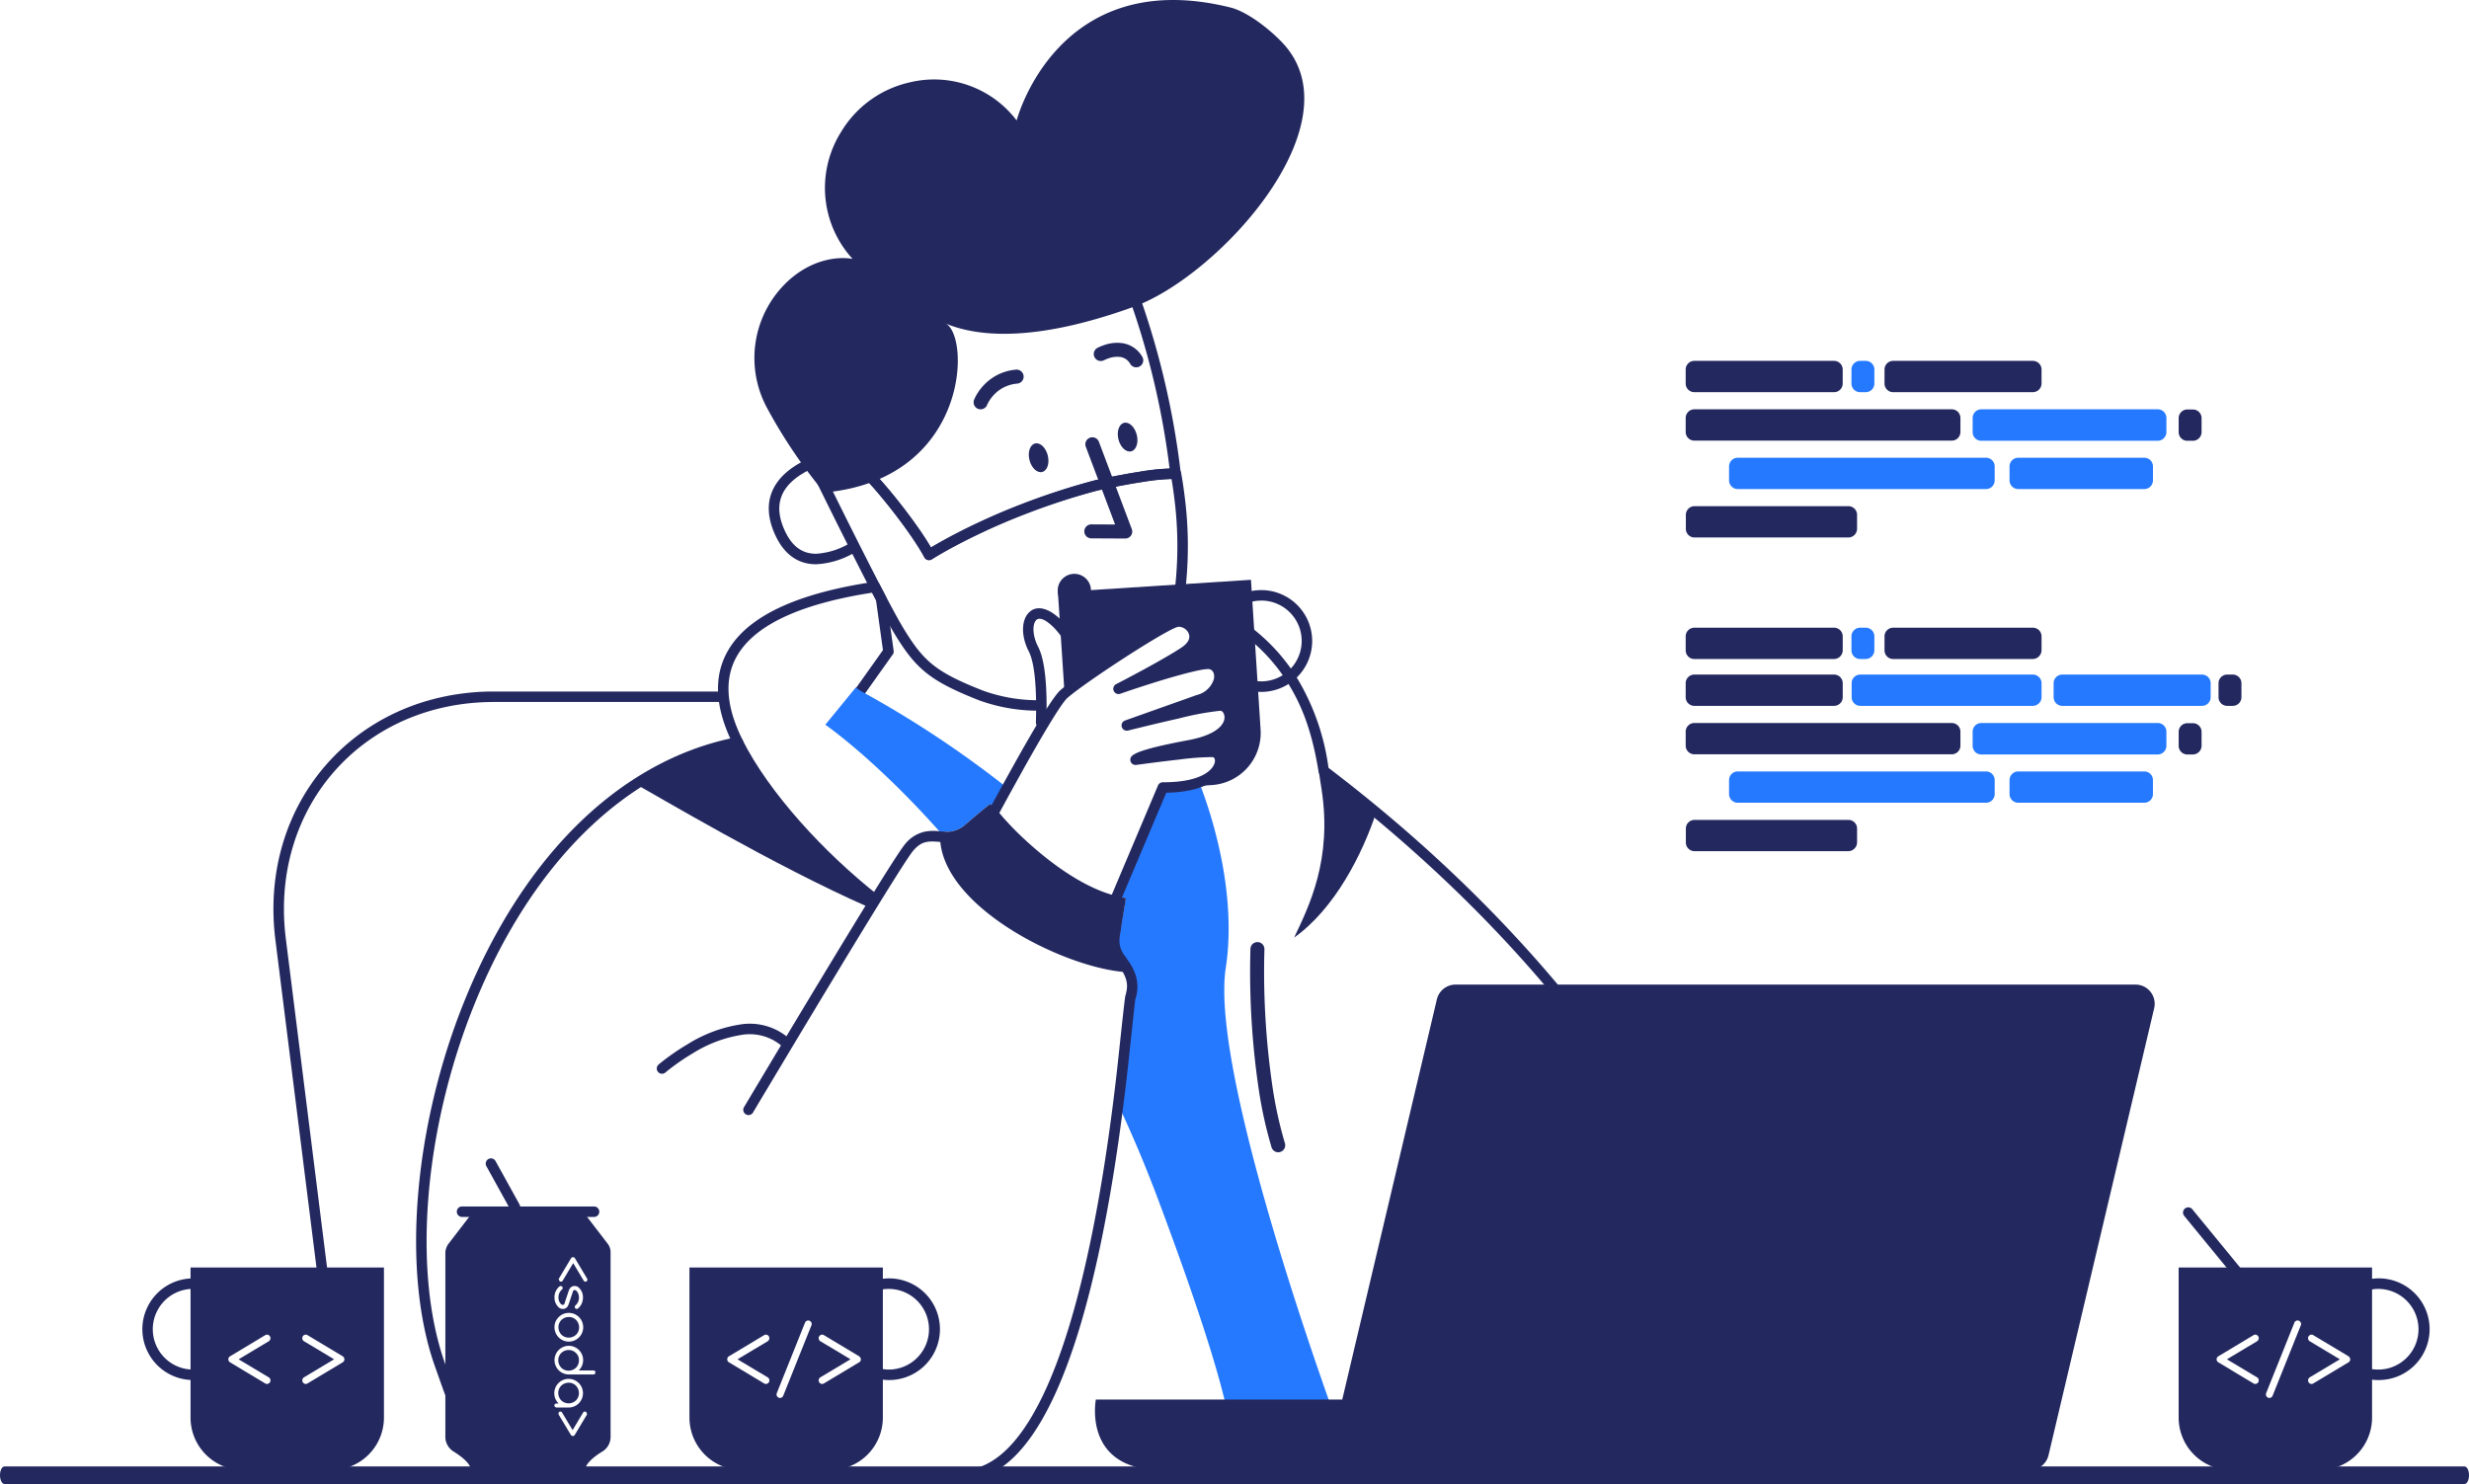 <svg xmlns="http://www.w3.org/2000/svg" width="354.069" height="212.867" viewBox="0 0 354.069 212.867">
  <g id="Group_2990" data-name="Group 2990" transform="translate(-237 -6752.346)">
    <g id="outline" transform="translate(237 6752.346)">
      <path id="Path_5761" data-name="Path 5761" d="M92.1,70.8a.752.752,0,0,1,.044,1.5H59.774c-18.687,0-31.957,14.87-29.939,33.38l.066.562,6.119,48.808a.752.752,0,0,1-1.486.231l-.007-.045-6.119-48.807c-2.44-19.47,11.3-35.314,30.774-35.629l.592,0Z" transform="translate(11.086 28.392)" fill="#23285f" fill-rule="evenodd"/>
      <path id="Path_5762" data-name="Path 5762" d="M108.426,59.567a.753.753,0,0,1,.778.4l.877,1.679a.752.752,0,0,1,.07.194l.009.051,1.053,7.575a.753.753,0,0,1-.1.5L111.08,70l-4.012,5.643a.752.752,0,0,1-1.253-.832l.026-.04,3.839-5.4-.994-7.149-.569-1.089-.08.012c-9.775,1.529-15.892,4.319-18.695,8.151l-.086.119c-2.437,3.434-2.25,7.745.291,12.828a.752.752,0,0,1-.529,1.075C72.505,86.548,59.066,100.4,51.048,120.286,43.824,138.2,42.2,158.6,46.877,171.694l.76,2.148c1.608,4.521,2.583,6.716,4.035,8.668a8.691,8.691,0,0,0,7.369,3.809.752.752,0,0,1-.014,1.5,10.184,10.184,0,0,1-8.562-4.416l-.121-.165c-1.462-2.01-2.453-4.23-3.993-8.531l-.858-2.422-.032-.088c-4.814-13.474-3.16-34.244,4.192-52.478C57.68,99.813,71.095,85.754,87.71,82.059l.073-.016-.051-.111c-2.286-5.073-2.339-9.57.214-13.264l.083-.119C91.135,64.172,97.827,61.144,108.426,59.567Z" transform="translate(16.942 23.884)" fill="#23285f" fill-rule="evenodd"/>
      <path id="Path_5763" data-name="Path 5763" d="M101.094,91.157v-.15a4.172,4.172,0,0,0,3.461-.828c2.759-2.383,3.737-3.11,3.737-3.11s.251.3.7.8c.552-1,1.1-2.057,1.68-3.11A150.154,150.154,0,0,0,89.658,70.866l-.677-.477-4.363,5.342S91.74,80.623,101.094,91.157Z" transform="translate(33.739 28.227)" fill="#2579ff" fill-rule="evenodd"/>
      <path id="Path_5764" data-name="Path 5764" d="M146.706,173.7s-19.059-51.266-16.627-67.142c1.33-8.678-.752-18.485-3.61-26.084L121,80.82l-6.546,15.45a11.548,11.548,0,0,0,1.279.251s-.251,1.63-.878,5.342c-.426,2.483.3,2.759.853,4.49a4.972,4.972,0,0,1,.677,4.489c-.2.653-.677,6.873-1.755,15.3q3.009,6.357,5.718,13.569c11.561,30.825,10.358,34.185,10.358,34.185Z" transform="translate(45.704 32.269)" fill="#2579ff" fill-rule="evenodd"/>
      <path id="Path_5765" data-name="Path 5765" d="M120.333,60.945a.752.752,0,0,1,.955-.468c7.62,2.611,12.938,6.734,16.41,12.117a33.5,33.5,0,0,1,4.741,13.1l.036.213.507.387c24.279,18.6,41.628,39.565,53.156,61.566l.352.674a144.877,144.877,0,0,1,9.944,24.114A97.481,97.481,0,0,1,209.66,186.2a.753.753,0,0,1-1.488.227l-.059-.375A97.1,97.1,0,0,0,205,173.083a143.314,143.314,0,0,0-9.842-23.861c-11.542-22.277-29.088-43.514-53.825-62.3a.746.746,0,0,1-.287-.477c-.856-5.189-2.141-9.207-4.608-13.033-3.287-5.1-8.33-9.007-15.632-11.509A.752.752,0,0,1,120.333,60.945Z" transform="translate(48.045 24.235)" fill="#23285f" fill-rule="evenodd"/>
      <path id="Path_5766" data-name="Path 5766" d="M129.184,96.456a1,1,0,0,1,.965.989v.065l-.006.166c0,.152-.008.332-.013.537a113.567,113.567,0,0,0,1.182,19.03,58.611,58.611,0,0,0,1.777,8.064,1,1,0,1,1-1.918.584,60.45,60.45,0,0,1-1.841-8.343A115.246,115.246,0,0,1,128.119,98.5l.014-.714.011-.364a1,1,0,0,1,.989-.966Z" transform="translate(51.176 38.68)" fill="#23285f" fill-rule="evenodd"/>
      <path id="Path_5767" data-name="Path 5767" d="M136.093,78.768c.175,1.078.325,2.057.451,2.909,1.53,9.982-1.755,16.629-3.938,21.219,5.844-4.138,9.806-12.014,11.787-18.008C142.011,82.982,138.726,80.724,136.093,78.768Z" transform="translate(52.983 31.587)" fill="#23285f" fill-rule="evenodd"/>
      <path id="Path_5768" data-name="Path 5768" d="M80.584,75.671c-4.088.828-10.808,2.884-15.673,6.22C68.3,83.747,85.072,93.78,98.765,99.8c.1-.05.853-1.3,1.229-1.806C92.42,92,84.445,83.421,80.584,75.671Z" transform="translate(25.836 30.345)" fill="#23285f" fill-rule="evenodd"/>
      <path id="Path_5769" data-name="Path 5769" d="M85.838,46.642a.752.752,0,0,1,.438,1.439l-.131.039-.15.048c-.2.067-.434.151-.682.252a11.423,11.423,0,0,0-2.076,1.095c-2.769,1.865-3.765,4.42-2.063,8.016,1.068,2.259,2.56,3.218,4.463,3.209a10.705,10.705,0,0,0,5.043-1.661.752.752,0,1,1,.743,1.309,12.04,12.04,0,0,1-5.778,1.857c-2.494.012-4.516-1.288-5.831-4.07-2.051-4.335-.756-7.659,2.583-9.908a12.908,12.908,0,0,1,2.35-1.241A10.3,10.3,0,0,1,85.838,46.642Z" transform="translate(31.418 18.693)" fill="#23285f" fill-rule="evenodd"/>
      <path id="Path_5770" data-name="Path 5770" d="M107.838,22.43a32.706,32.706,0,0,0-4.017,1.063l-.151.051c-9.474,3.226-15.2,8.879-17.8,16.249a31.534,31.534,0,0,0-.92,16.482c.13.672.27,1.284.41,1.826l.062.235.042.155q.041.147.074.26l.041.137a.752.752,0,0,0,.989.669l2.577-.859.035.027C91.33,60.4,97.1,67.671,98.958,71.208a.752.752,0,0,0,1.075.281l.221-.14.228-.14.258-.156.189-.112c.749-.443,1.63-.938,2.637-1.471a92.649,92.649,0,0,1,9.875-4.479l.472-.182c3-1.143,6.117-2.167,9.342-3.045l.507-.136.53-.117.38-.081.272-.058c.934-.2,1.926-.393,2.93-.576.8-.146,1.572-.277,2.307-.39l.5-.076a26.079,26.079,0,0,1,4.27-.359.753.753,0,0,0,.775-.845A116.908,116.908,0,0,0,129.013,31.5c-2.491-6.32-7.459-9.3-13.968-9.655A28.777,28.777,0,0,0,107.838,22.43Zm7.123.922c5.965.328,10.4,2.984,12.653,8.7l.146.375A114.871,114.871,0,0,1,134.066,58l.062.468h-.02a37.111,37.111,0,0,0-4.155.449c-.751.115-1.538.249-2.349.4-.891.163-1.771.335-2.61.509l-.635.133-.506.109-.447.1-.027.007A101.319,101.319,0,0,0,112.9,63.588a94.138,94.138,0,0,0-10.035,4.552l-.4.216c-.862.463-1.628.9-2.294,1.29L99.9,69.8l-.027-.048c-2.411-4.132-8.228-11.321-10.213-12.533l-.044-.025a.753.753,0,0,0-.585-.047l-2.17.723c-.146-.548-.292-1.181-.429-1.886a30.084,30.084,0,0,1,.862-15.7c2.416-6.865,7.716-12.14,16.594-15.232l.27-.093a31.011,31.011,0,0,1,3.977-1.063A27.313,27.313,0,0,1,114.96,23.353Z" transform="translate(33.604 8.748)" fill="#23285f" fill-rule="evenodd"/>
      <path id="Path_5771" data-name="Path 5771" d="M89.338,47.031a.752.752,0,0,1,.631.071c1.965,1.2,7.686,8.258,10.139,12.408l.1.172.265-.158.315-.185c.7-.406,1.493-.849,2.384-1.321a94.133,94.133,0,0,1,10.035-4.552,101.242,101.242,0,0,1,9.964-3.275l.517-.139.357-.08.619-.134.276-.059c.944-.2,1.946-.4,2.962-.584.7-.128,1.38-.245,2.036-.349l.325-.051a28.648,28.648,0,0,1,5.112-.447.752.752,0,0,1,.7.6l.035.184.07.389q.023.14.05.3l.057.352c.1.6.189,1.262.279,1.978a55.548,55.548,0,0,1,.221,12.748c-.017.149-.034.3-.052.444a.752.752,0,1,1-1.493-.183c.017-.141.034-.284.049-.427a54.027,54.027,0,0,0-.219-12.4l-.053-.413c-.08-.609-.163-1.173-.247-1.687l-.066-.393-.076,0a33.194,33.194,0,0,0-3.977.41l-.167.026c-.74.114-1.517.246-2.32.393-.876.161-1.743.331-2.569.5l-.755.159-.607.133-.182.041-.495.133c-3.225.878-6.344,1.9-9.342,3.045l-.472.181a92.692,92.692,0,0,0-9.875,4.479l-.4.211c-.779.418-1.476.81-2.089,1.17l-.341.2-.258.156-.393.244-.056.036a.752.752,0,0,1-1.075-.281c-1.84-3.5-7.513-10.658-9.71-12.43l-.1-.079-4.143,1.388,1.393,2.819,1.069,2.151c.8,1.608,1.6,3.2,2.373,4.734l1.073,2.118c2.265,4.454,3.979,7.7,4.917,9.273,3,5,4.763,6.5,11.538,9.166a23.261,23.261,0,0,0,8.155,1.379.752.752,0,0,1,0,1.5,24.758,24.758,0,0,1-8.7-1.482l-.624-.249c-6.45-2.6-8.5-4.341-11.469-9.233l-.189-.313c-.949-1.59-2.638-4.787-4.872-9.177l-.656-1.292c-1.02-2.014-2.087-4.142-3.158-6.294l-.919-1.851-1.659-3.361a.753.753,0,0,1,.394-1.029l.042-.016Z" transform="translate(33.294 18.844)" fill="#23285f" fill-rule="evenodd"/>
      <path id="Path_5772" data-name="Path 5772" d="M87.374,70.651a72.976,72.976,0,0,1-8.251-12.215,15.058,15.058,0,0,1,3.486-18.51c4.514-3.787,8.827-2.784,8.827-2.784a15.078,15.078,0,0,1-1.655-18.209,15.366,15.366,0,0,1,9.88-7.123,14.847,14.847,0,0,1,15.3,5.468s5.793-22.372,30.67-16.2c2.508.627,5.818,3.286,7.574,5.192,10.607,11.562-9.355,33.383-21.491,37.747-13.317,4.816-21.892,4.565-27.134,2.307C108.364,47.476,108.489,68.72,87.374,70.651Z" transform="translate(30.832 0)" fill="#23285f" fill-rule="evenodd"/>
      <path id="Path_5773" data-name="Path 5773" d="M111.92,44.836a1,1,0,0,1,1.274.537l.018.048,4.716,12.516a1,1,0,0,1-.9,1.356h-.046l-4.84-.025a1,1,0,0,1-.039-2.005h.05l3.381.018-4.2-11.151a1,1,0,0,1,.538-1.273Z" transform="translate(44.377 17.954)" fill="#23285f" fill-rule="evenodd"/>
      <path id="Path_5774" data-name="Path 5774" d="M110.789,63.519a2.383,2.383,0,1,0-2.383-2.383A2.382,2.382,0,0,0,110.789,63.519Z" transform="translate(43.278 23.561)" fill="#23285f" fill-rule="evenodd"/>
      <path id="Path_5775" data-name="Path 5775" d="M116.475,47.387c.726-.182,1.086-1.244.8-2.373s-1.1-1.9-1.826-1.715-1.084,1.244-.8,2.373S115.749,47.569,116.475,47.387Z" transform="translate(45.744 17.353)" fill="#23285f" fill-rule="evenodd"/>
      <path id="Path_5776" data-name="Path 5776" d="M107.366,49.5c.726-.181,1.084-1.244.8-2.372s-1.1-1.9-1.826-1.715-1.084,1.244-.8,2.373S106.64,49.683,107.366,49.5Z" transform="translate(42.091 18.201)" fill="#23285f" fill-rule="evenodd"/>
      <path id="Path_5777" data-name="Path 5777" d="M105.869,37.848a1,1,0,1,1,.192,2,5.134,5.134,0,0,0-3.28,1.531,5.443,5.443,0,0,0-.824,1.079l-.057.1c-.078.144-.13.253-.156.314l-.007.019a1,1,0,1,1-1.876-.711,5.183,5.183,0,0,1,.361-.729,7.413,7.413,0,0,1,1.128-1.479A7.131,7.131,0,0,1,105.869,37.848Z" transform="translate(39.826 15.176)" fill="#23285f" fill-rule="evenodd"/>
      <path id="Path_5778" data-name="Path 5778" d="M113.488,35.46a5.6,5.6,0,0,1,2.78-.3,3.951,3.951,0,0,1,2.777,1.931,1,1,0,1,1-1.713,1.044,1.952,1.952,0,0,0-1.4-1,3.687,3.687,0,0,0-1.783.215c-.161.056-.308.116-.437.174l-.112.054-.021.011a1,1,0,1,1-.958-1.762l.085-.045A6.486,6.486,0,0,1,113.488,35.46Z" transform="translate(44.757 14.074)" fill="#23285f" fill-rule="evenodd"/>
      <path id="Path_5779" data-name="Path 5779" d="M261.43,100.806h-97.5a2.761,2.761,0,0,0-2.684,2.131l-13.566,57.387H112.344s-1.956,10.107,9.454,10.107H246.284a2.759,2.759,0,0,0,2.683-2.132l15.148-64.107A2.756,2.756,0,0,0,261.43,100.806Z" transform="translate(44.807 40.424)" fill="#23285f" fill-rule="evenodd"/>
      <path id="Path_5780" data-name="Path 5780" d="M191.683,41.438h-.778a1.242,1.242,0,0,1-1.254-1.254V38.2a1.242,1.242,0,0,1,1.254-1.254h.778a1.242,1.242,0,0,1,1.254,1.254v1.981A1.242,1.242,0,0,1,191.683,41.438Z" transform="translate(75.859 14.817)" fill="#2579ff" fill-rule="evenodd"/>
      <path id="Path_5781" data-name="Path 5781" d="M193.949,41.438H173.938a1.241,1.241,0,0,1-1.254-1.254V38.2a1.241,1.241,0,0,1,1.254-1.254h20.011A1.241,1.241,0,0,1,195.2,38.2v1.981A1.241,1.241,0,0,1,193.949,41.438Z" transform="translate(69.054 14.817)" fill="#23285f" fill-rule="evenodd"/>
      <path id="Path_5782" data-name="Path 5782" d="M196,56.315H173.955a1.242,1.242,0,0,1-1.254-1.254V53.079a1.242,1.242,0,0,1,1.254-1.254H196a1.242,1.242,0,0,1,1.254,1.254v1.981A1.258,1.258,0,0,1,196,56.315Z" transform="translate(69.061 20.782)" fill="#23285f" fill-rule="evenodd"/>
      <path id="Path_5783" data-name="Path 5783" d="M213.961,51.356H178.377a1.241,1.241,0,0,1-1.254-1.254V48.12a1.241,1.241,0,0,1,1.254-1.254h35.584a1.242,1.242,0,0,1,1.254,1.254V50.1A1.242,1.242,0,0,1,213.961,51.356Z" transform="translate(70.835 18.794)" fill="#2579ff" fill-rule="evenodd"/>
      <path id="Path_5784" data-name="Path 5784" d="M225.143,51.356H207.087a1.242,1.242,0,0,1-1.254-1.254V48.12a1.242,1.242,0,0,1,1.254-1.254h18.056A1.242,1.242,0,0,1,226.4,48.12V50.1A1.242,1.242,0,0,1,225.143,51.356Z" transform="translate(82.348 18.794)" fill="#2579ff" fill-rule="evenodd"/>
      <path id="Path_5785" data-name="Path 5785" d="M225.173,46.415H224.4a1.241,1.241,0,0,1-1.254-1.254V43.179a1.241,1.241,0,0,1,1.254-1.254h.776a1.241,1.241,0,0,1,1.254,1.254V45.16A1.257,1.257,0,0,1,225.173,46.415Z" transform="translate(89.289 16.812)" fill="#23285f" fill-rule="evenodd"/>
      <path id="Path_5786" data-name="Path 5786" d="M210.826,46.4H173.938a1.241,1.241,0,0,1-1.254-1.254V43.161a1.241,1.241,0,0,1,1.254-1.254h36.889a1.242,1.242,0,0,1,1.254,1.254v1.981A1.242,1.242,0,0,1,210.826,46.4Z" transform="translate(69.054 16.805)" fill="#23285f" fill-rule="evenodd"/>
      <path id="Path_5787" data-name="Path 5787" d="M214.3,41.438H194.289a1.242,1.242,0,0,1-1.254-1.254V38.2a1.242,1.242,0,0,1,1.254-1.254H214.3a1.242,1.242,0,0,1,1.254,1.254v1.981A1.258,1.258,0,0,1,214.3,41.438Z" transform="translate(77.215 14.817)" fill="#23285f" fill-rule="evenodd"/>
      <path id="Path_5788" data-name="Path 5788" d="M228.588,46.422H203.311a1.241,1.241,0,0,1-1.254-1.254V43.161a1.241,1.241,0,0,1,1.254-1.254h25.277a1.241,1.241,0,0,1,1.254,1.254v2.007A1.257,1.257,0,0,1,228.588,46.422Z" transform="translate(80.833 16.805)" fill="#2579ff" fill-rule="evenodd"/>
      <path id="Path_5789" data-name="Path 5789" d="M193.949,73.554H173.938a1.241,1.241,0,0,1-1.254-1.254V70.319a1.241,1.241,0,0,1,1.254-1.254h20.011a1.241,1.241,0,0,1,1.254,1.254V72.3A1.241,1.241,0,0,1,193.949,73.554Z" transform="translate(69.054 27.696)" fill="#23285f" fill-rule="evenodd"/>
      <path id="Path_5790" data-name="Path 5790" d="M196,88.431H173.955a1.242,1.242,0,0,1-1.254-1.254V85.2a1.242,1.242,0,0,1,1.254-1.254H196a1.242,1.242,0,0,1,1.254,1.254v1.981A1.274,1.274,0,0,1,196,88.431Z" transform="translate(69.061 33.661)" fill="#23285f" fill-rule="evenodd"/>
      <path id="Path_5791" data-name="Path 5791" d="M213.961,83.472H178.377a1.241,1.241,0,0,1-1.254-1.254V80.237a1.241,1.241,0,0,1,1.254-1.254h35.584a1.242,1.242,0,0,1,1.254,1.254v1.981A1.242,1.242,0,0,1,213.961,83.472Z" transform="translate(70.835 31.673)" fill="#2579ff" fill-rule="evenodd"/>
      <path id="Path_5792" data-name="Path 5792" d="M225.143,83.472H207.087a1.242,1.242,0,0,1-1.254-1.254V80.237a1.242,1.242,0,0,1,1.254-1.254h18.056a1.242,1.242,0,0,1,1.254,1.254v1.981A1.242,1.242,0,0,1,225.143,83.472Z" transform="translate(82.348 31.673)" fill="#2579ff" fill-rule="evenodd"/>
      <path id="Path_5793" data-name="Path 5793" d="M225.173,78.531H224.4a1.241,1.241,0,0,1-1.254-1.254V75.3a1.241,1.241,0,0,1,1.254-1.254h.776a1.241,1.241,0,0,1,1.254,1.254v1.981A1.257,1.257,0,0,1,225.173,78.531Z" transform="translate(89.289 29.691)" fill="#23285f" fill-rule="evenodd"/>
      <path id="Path_5794" data-name="Path 5794" d="M229.255,73.554h-.778a1.241,1.241,0,0,1-1.254-1.254V70.319a1.241,1.241,0,0,1,1.254-1.254h.778a1.242,1.242,0,0,1,1.254,1.254V72.3A1.242,1.242,0,0,1,229.255,73.554Z" transform="translate(90.926 27.696)" fill="#23285f" fill-rule="evenodd"/>
      <path id="Path_5795" data-name="Path 5795" d="M210.826,78.513H173.938a1.241,1.241,0,0,1-1.254-1.254V75.278a1.241,1.241,0,0,1,1.254-1.254h36.889a1.242,1.242,0,0,1,1.254,1.254v1.981A1.242,1.242,0,0,1,210.826,78.513Z" transform="translate(69.054 29.684)" fill="#23285f" fill-rule="evenodd"/>
      <path id="Path_5796" data-name="Path 5796" d="M215.65,73.554H190.924A1.242,1.242,0,0,1,189.67,72.3V70.319a1.242,1.242,0,0,1,1.254-1.254H215.65a1.241,1.241,0,0,1,1.254,1.254V72.3A1.257,1.257,0,0,1,215.65,73.554Z" transform="translate(75.866 27.696)" fill="#2579ff" fill-rule="evenodd"/>
      <path id="Path_5797" data-name="Path 5797" d="M231.61,73.554H211.6a1.242,1.242,0,0,1-1.254-1.254V70.319a1.242,1.242,0,0,1,1.254-1.254H231.61a1.242,1.242,0,0,1,1.254,1.254V72.3A1.242,1.242,0,0,1,231.61,73.554Z" transform="translate(84.156 27.696)" fill="#2579ff" fill-rule="evenodd"/>
      <path id="Path_5798" data-name="Path 5798" d="M191.683,68.757h-.778a1.242,1.242,0,0,1-1.254-1.254V65.521a1.242,1.242,0,0,1,1.254-1.254h.778a1.242,1.242,0,0,1,1.254,1.254V67.5A1.258,1.258,0,0,1,191.683,68.757Z" transform="translate(75.859 25.772)" fill="#2579ff" fill-rule="evenodd"/>
      <path id="Path_5799" data-name="Path 5799" d="M193.949,68.757H173.938a1.241,1.241,0,0,1-1.254-1.254V65.521a1.241,1.241,0,0,1,1.254-1.254h20.011a1.241,1.241,0,0,1,1.254,1.254V67.5A1.257,1.257,0,0,1,193.949,68.757Z" transform="translate(69.054 25.772)" fill="#23285f" fill-rule="evenodd"/>
      <path id="Path_5800" data-name="Path 5800" d="M214.3,68.757H194.289a1.242,1.242,0,0,1-1.254-1.254V65.521a1.242,1.242,0,0,1,1.254-1.254H214.3a1.242,1.242,0,0,1,1.254,1.254V67.5A1.275,1.275,0,0,1,214.3,68.757Z" transform="translate(77.215 25.772)" fill="#23285f" fill-rule="evenodd"/>
      <path id="Path_5801" data-name="Path 5801" d="M228.588,78.539H203.311a1.241,1.241,0,0,1-1.254-1.254V75.278a1.241,1.241,0,0,1,1.254-1.254h25.277a1.241,1.241,0,0,1,1.254,1.254v2.007A1.257,1.257,0,0,1,228.588,78.539Z" transform="translate(80.833 29.684)" fill="#2579ff" fill-rule="evenodd"/>
      <path id="Path_5802" data-name="Path 5802" d="M243.907,130.907a7.291,7.291,0,1,1,1.048,14.544,8.237,8.237,0,0,1-1.653-.057.753.753,0,0,1,.223-1.489,6.667,6.667,0,0,0,1.341.045,5.787,5.787,0,0,0-.838-11.543,6.629,6.629,0,0,0-1.53.315.753.753,0,0,1-.476-1.428A8.1,8.1,0,0,1,243.907,130.907Z" transform="translate(96.653 52.486)" fill="#23285f" fill-rule="evenodd"/>
      <path id="Path_5803" data-name="Path 5803" d="M223.865,123.784a.753.753,0,0,1,1.028.069l.031.035,9.355,11.413a.753.753,0,0,1-1.133.989l-.031-.035-9.353-11.413A.751.751,0,0,1,223.865,123.784Z" transform="translate(89.468 49.57)" fill="#23285f" fill-rule="evenodd"/>
      <path id="Path_5804" data-name="Path 5804" d="M223.142,129.771v21.521a7.514,7.514,0,0,0,7.523,7.523h12.689a7.514,7.514,0,0,0,7.523-7.523V129.771Zm11.235,15.752a.5.5,0,0,1,.251.451.459.459,0,0,1-.15.352.493.493,0,0,1-.352.15.424.424,0,0,1-.251-.074l-5.016-3.011a.507.507,0,0,1,0-.9l5.016-3.009a.425.425,0,0,1,.251-.076.459.459,0,0,1,.352.15.5.5,0,0,1,.15.352.532.532,0,0,1-.251.451l-4.314,2.583Zm6.27-7.424-4.038,10.083a.535.535,0,0,1-.1.15.493.493,0,0,1-.352.15.451.451,0,0,1-.35-.15.5.5,0,0,1-.151-.352.736.736,0,0,1,.05-.226l4.038-10.082a.551.551,0,0,1,.1-.151.5.5,0,0,1,.352-.15.461.461,0,0,1,.352.15.5.5,0,0,1,.1.577Zm6.822,5.292-5.016,3.011a.424.424,0,0,1-.251.074.454.454,0,0,1-.352-.15.493.493,0,0,1-.15-.352.53.53,0,0,1,.251-.451l4.312-2.583-4.312-2.583a.5.5,0,0,1-.251-.451.456.456,0,0,1,.15-.352.5.5,0,0,1,.352-.15.425.425,0,0,1,.251.076l5.016,3.009a.561.561,0,0,1,.276.451A.48.48,0,0,1,247.468,143.39Z" transform="translate(89.289 52.039)" fill="#23285f" fill-rule="evenodd"/>
      <path id="Path_5805" data-name="Path 5805" d="M21.473,130.906a6.817,6.817,0,0,1,1.325.029.753.753,0,0,1-.2,1.492,5.4,5.4,0,0,0-1.027-.021,5.786,5.786,0,0,0,.844,11.542.752.752,0,0,1,.115,1.5,7.29,7.29,0,1,1-1.057-14.542Z" transform="translate(5.704 52.487)" fill="#23285f" fill-rule="evenodd"/>
      <path id="Path_5806" data-name="Path 5806" d="M19.642,129.771v21.521a7.514,7.514,0,0,0,7.523,7.523H39.854a7.514,7.514,0,0,0,7.523-7.523V129.771Zm11.209,15.752a.5.5,0,0,1,.251.451.456.456,0,0,1-.15.352.492.492,0,0,1-.351.15.421.421,0,0,1-.251-.074l-5.015-3.011a.507.507,0,0,1,0-.9l5.015-3.009a.422.422,0,0,1,.251-.076.458.458,0,0,1,.351.15.5.5,0,0,1,.15.352.531.531,0,0,1-.251.451l-4.313,2.583Zm10.583-2.132L36.419,146.4a.421.421,0,0,1-.251.074.453.453,0,0,1-.351-.15.5.5,0,0,1-.15-.352.533.533,0,0,1,.251-.451l4.313-2.583-4.313-2.583a.5.5,0,0,1-.251-.451.458.458,0,0,1,.15-.352.5.5,0,0,1,.351-.15.422.422,0,0,1,.251.076l5.015,3.009a.56.56,0,0,1,.276.451A.526.526,0,0,1,41.435,143.39Z" transform="translate(7.683 52.039)" fill="#23285f" fill-rule="evenodd"/>
      <path id="Path_5807" data-name="Path 5807" d="M50.245,118.694a.752.752,0,0,1,1,.255l.023.041,3.436,6.219a.753.753,0,0,1-1.294.768l-.023-.039-3.436-6.22A.753.753,0,0,1,50.245,118.694Z" transform="translate(19.799 47.56)" fill="#23285f" fill-rule="evenodd"/>
      <path id="Path_5808" data-name="Path 5808" d="M66.628,123.523a.753.753,0,0,1,.044,1.5H47.62a.753.753,0,0,1-.044-1.5H66.628Z" transform="translate(18.601 49.534)" fill="#23285f" fill-rule="evenodd"/>
      <path id="Path_5809" data-name="Path 5809" d="M59.818,138.647a1.436,1.436,0,0,0-1.053-.426,1.521,1.521,0,0,0-1.053.426,1.438,1.438,0,0,0-.426,1.054,1.524,1.524,0,0,0,.426,1.054,1.435,1.435,0,0,0,1.053.426,1.521,1.521,0,0,0,1.053-.426,1.438,1.438,0,0,0,.426-1.054A1.347,1.347,0,0,0,59.818,138.647Z" transform="translate(22.778 55.428)" fill="#23285f" fill-rule="evenodd"/>
      <path id="Path_5810" data-name="Path 5810" d="M58.782,137.8a1.527,1.527,0,0,0,1.053-.426,1.438,1.438,0,0,0,.426-1.054,1.522,1.522,0,0,0-.426-1.054,1.437,1.437,0,0,0-1.053-.427,1.522,1.522,0,0,0-1.053.427,1.436,1.436,0,0,0-.426,1.054,1.524,1.524,0,0,0,.426,1.054A1.483,1.483,0,0,0,58.782,137.8Z" transform="translate(22.785 54.071)" fill="#23285f" fill-rule="evenodd"/>
      <path id="Path_5811" data-name="Path 5811" d="M59.817,144.1a1.438,1.438,0,0,0,.426-1.054,1.524,1.524,0,0,0-.426-1.054,1.436,1.436,0,0,0-1.053-.426,1.521,1.521,0,0,0-1.053.426,1.438,1.438,0,0,0-.426,1.054,1.522,1.522,0,0,0,.426,1.054,1.515,1.515,0,0,0,2.106,0Z" transform="translate(22.778 56.771)" fill="#23285f" fill-rule="evenodd"/>
      <path id="Path_5812" data-name="Path 5812" d="M68.969,128.543,65.633,124.2H49.559l-3.335,4.339a2.29,2.29,0,0,0-.5,1.4v26.41a2.486,2.486,0,0,0,1.229,2.082c1.028.653,2.357,1.631,2.432,2.583H65.759c.1-.953,1.4-1.956,2.433-2.583a2.454,2.454,0,0,0,1.229-2.082v-26.41A2.053,2.053,0,0,0,68.969,128.543ZM62,133.609l1.755-2.935a.316.316,0,0,1,.276-.15.348.348,0,0,1,.276.15l1.755,2.935a.316.316,0,0,1,.025.15.259.259,0,0,1-.276.276.276.276,0,0,1-.251-.15l-1.5-2.508-1.5,2.508a.307.307,0,0,1-.251.15.259.259,0,0,1-.276-.276C61.946,133.685,61.971,133.634,62,133.609Zm.1,1.1a.361.361,0,0,1,.176-.05.284.284,0,0,1,.2.476c-.05.05-.1.076-.1.1a1.436,1.436,0,0,0-.426,1.054,1.324,1.324,0,0,0,.376.978.443.443,0,0,0,.251.1.219.219,0,0,0,.226-.175l.6-1.806a1.635,1.635,0,0,1,.251-.476.833.833,0,0,1,.627-.251.856.856,0,0,1,.627.276,1.871,1.871,0,0,1,.552,1.38,2.047,2.047,0,0,1-.727,1.579.211.211,0,0,1-.175.05.284.284,0,0,1-.2-.476c.05-.05.1-.076.1-.1a1.435,1.435,0,0,0,.426-1.052,1.325,1.325,0,0,0-.376-.979.453.453,0,0,0-.251-.1.219.219,0,0,0-.226.175l-.6,1.806a1.616,1.616,0,0,1-.251.476.833.833,0,0,1-.627.251.851.851,0,0,1-.627-.276,1.868,1.868,0,0,1-.552-1.379A1.969,1.969,0,0,1,62.1,134.713Zm-.125,4.413a2.06,2.06,0,1,1-.6,1.456A1.97,1.97,0,0,1,61.972,139.126Zm-.527,12.867a.276.276,0,0,1,.2-.476h.326a2.046,2.046,0,0,1-.627-1.479,2.057,2.057,0,1,1,2.056,2.057H61.646A.5.5,0,0,1,61.445,151.993Zm4.589,1.1-1.755,2.934a.314.314,0,0,1-.276.151.346.346,0,0,1-.276-.151L61.972,153.1a.321.321,0,0,1-.025-.151.259.259,0,0,1,.276-.276.276.276,0,0,1,.251.151l1.5,2.508,1.5-2.508a.3.3,0,0,1,.251-.151.259.259,0,0,1,.276.276C66.059,153.021,66.059,153.047,66.034,153.1Zm1.129-5.818a.283.283,0,0,1-.2.074H63.427a2.053,2.053,0,1,1,1.455-.6l-.025.025h2.106a.258.258,0,0,1,.276.276A.352.352,0,0,1,67.163,147.279Z" transform="translate(18.141 49.807)" fill="#23285f" fill-rule="evenodd"/>
      <path id="Path_5813" data-name="Path 5813" d="M105.457,63.174c1.093-1.49,3.047-1.094,5.041.966a16.185,16.185,0,0,1,3.878,7.572.752.752,0,1,1-1.464.349,14.735,14.735,0,0,0-3.5-6.874c-1.435-1.484-2.345-1.668-2.746-1.122-.488.665-.423,2.177.3,3.626l.045.089c1.048,2.026,1.341,6.016,1.188,10.953a.753.753,0,0,1-1.5-.047l.015-.526c.105-4.357-.181-7.954-1-9.623l-.032-.066C104.676,66.536,104.57,64.384,105.457,63.174Z" transform="translate(41.854 24.974)" fill="#23285f" fill-rule="evenodd"/>
      <path id="Path_5814" data-name="Path 5814" d="M131.33,60.418a7.3,7.3,0,1,0,7.3,7.3A7.3,7.3,0,0,0,131.33,60.418Zm0,1.5a5.794,5.794,0,1,1-5.793,5.794A5.794,5.794,0,0,1,131.33,61.923Z" transform="translate(49.544 24.228)" fill="#23285f" fill-rule="evenodd"/>
      <path id="Path_5815" data-name="Path 5815" d="M111.443,82.759a.751.751,0,0,1,1.006.114l.136.172c.092.115.2.248.325.4.356.433.771.916,1.237,1.437a51.05,51.05,0,0,0,4.4,4.368c3.812,3.336,7.607,5.546,11.134,6.117a.753.753,0,0,1,.605.544l.017.064c.025.108.055.266.083.475a16.854,16.854,0,0,1-.179,4.618l-.028.176a3.706,3.706,0,0,0,.873,2.883l.4.6a7.542,7.542,0,0,1,1.072,2.129,5.639,5.639,0,0,1-.078,3.336l-.006.022c-.09.5-.836,7.767-1.194,10.89l-.032.284c-.948,8.154-2.086,15.764-3.553,22.972-1.936,9.5-4.283,17.419-7.121,23.328-3.421,7.126-7.49,11.176-12.333,11.537a.752.752,0,1,1-.112-1.5c4.133-.308,7.8-3.926,10.993-10.488l.1-.2c2.775-5.778,5.09-13.584,7-22.977,1.419-6.967,2.529-14.323,3.456-22.191l.139-1.2c.347-3.088,1.1-10.391,1.219-10.9l0-.013c.507-1.669.251-2.6-.874-4.309l-.263-.4c-1.033-1.56-1.4-2.575-1.168-4.047a16.371,16.371,0,0,0,.223-4.184l-.008-.069-.139-.029c-3.6-.763-7.322-2.974-11.037-6.192l-.174-.152a52.57,52.57,0,0,1-4.532-4.5c-.394-.439-.751-.853-1.07-1.234l-.2-.237-.342.273c-.657.529-1.495,1.226-2.532,2.113a3.968,3.968,0,0,1-2.2.958l-.124.013a8.13,8.13,0,0,1-1.81-.08l-.106-.012c-2.051-.241-2.9-.078-4,1.162l-.057.065c-.711.811-4.342,6.629-9.884,15.764l-1.755,2.9-.718,1.188c-1.684,2.788-3.432,5.7-5.195,8.633l-4.31,7.2-1.1,1.851a.752.752,0,0,1-1.315-.73l1.266-2.124,2.282-3.816c2.27-3.794,4.549-7.588,6.727-11.2l2.682-4.433c5.756-9.491,9.386-15.308,10.192-16.227a5,5,0,0,1,2.8-1.738,6.49,6.49,0,0,1,2.219-.033l.554.063c1.54.169,2.145.077,2.881-.551l.629-.535c.765-.648,1.407-1.179,1.937-1.606l.394-.314.262-.206.261-.2Z" transform="translate(30.372 33.13)" fill="#23285f" fill-rule="evenodd"/>
      <path id="Path_5816" data-name="Path 5816" d="M122.14,101.155c.628-3.737.878-5.342.878-5.342-9.58-1.48-19.435-13.519-19.435-13.519s-.978.727-3.737,3.11a4.133,4.133,0,0,1-3.461.828c-.853,10.459,17.931,19.764,26.808,20.215C122.641,103.939,121.663,103.99,122.14,101.155Z" transform="translate(38.447 33.001)" fill="#23285f" fill-rule="evenodd"/>
      <path id="Path_5817" data-name="Path 5817" d="M79.253,104.927a8.568,8.568,0,0,1,7.256,2.141.753.753,0,1,1-1.028,1.1,7.077,7.077,0,0,0-6.039-1.747,18.686,18.686,0,0,0-6.921,2.635,31.927,31.927,0,0,0-2.839,1.894l-.22.167c-.142.108-.276.213-.4.311l-.18.144-.172.142-.1.085a.752.752,0,0,1-.983-1.139l.1-.088.159-.13.239-.192c.2-.157.417-.326.655-.5a33.117,33.117,0,0,1,2.975-1.985A20.087,20.087,0,0,1,79.253,104.927Z" transform="translate(26.819 42.039)" fill="#23285f" fill-rule="evenodd"/>
      <path id="Path_5818" data-name="Path 5818" d="M129.636,63.108l-.066.008c-1.009.145-3.786,1.725-7.7,4.248l-.8.519c-3.557,2.319-7.055,4.78-8.216,5.791l-.063.057c-1.041.979-3.388,4.836-6.823,11l-.216.388q-.3.543-.612,1.1l-.608,1.1c-1.122,2.041-2.277,4.173-3.425,6.32l-1,1.869c-.365.686-.708,1.333-1.026,1.935l-.671,1.274a.752.752,0,0,0,.289,1l18.958,11.011.041.022a.752.752,0,0,0,1.03-.38l9.287-21.967.127,0c3.924-.09,6.547-1.129,7.732-2.8,1.139-1.612.593-3.675-1.1-3.809l-.045,0c-.22-.015-.514-.015-.876,0l-.231.01.028-.009c2.278-.757,3.65-1.909,4.084-3.312.49-1.585-.44-3.243-1.844-3.331l-.032,0a9.757,9.757,0,0,0-1.813.2l-.136.024.05-.027a4.5,4.5,0,0,0,2.338-2.879,2.572,2.572,0,0,0-1.692-3.234l-.042-.01c-.783-.171-2.841.233-5.675,1.027l-.3.085.137-.08c.885-.514,1.639-.975,2.243-1.372,1.65-1.086,2.216-2.561,1.639-3.917A3.084,3.084,0,0,0,129.636,63.108Zm1.586,2.44c.273.64,0,1.361-1.082,2.071l-.2.13c-.716.462-1.638,1.012-2.729,1.633l-.545.309-.4.224c-1.056.589-2.181,1.2-3.313,1.8l-.754.4-1.187.618-.182.094a.752.752,0,0,0,.588,1.381l.558-.192c5.994-2.052,11.4-3.548,12.248-3.327.5.133.776.7.607,1.443a3.367,3.367,0,0,1-2.4,2.246l-.122.04L122.1,78.047a.753.753,0,0,0,.392,1.449l.08-.019,1.419-.351.353-.086c1.372-.335,2.774-.67,4.126-.982l.594-.136.842-.191a40.976,40.976,0,0,1,5.88-1.084c.368.023.733.672.513,1.385-.357,1.151-1.933,2.209-4.919,2.792l-1,.191c-5.283,1.023-7.169,1.7-7.46,2.351a.752.752,0,0,0,.75,1.056l1.359-.182c1.009-.133,2.055-.267,3.088-.391l.531-.063,1.185-.136a37.994,37.994,0,0,1,4.825-.356c.361.028.532.676-.007,1.44-.918,1.3-3.3,2.185-7.13,2.174l-.049,0a.754.754,0,0,0-.646.458L117.68,109l-17.6-10.22,1.236-2.336.492-.923.625-1.169c1.355-2.531,2.718-5.042,4.024-7.406l.611-1.1.611-1.1c3.141-5.6,5.392-9.271,6.163-9.944,2.74-2.386,14.6-10.088,15.921-10.2A1.588,1.588,0,0,1,131.222,65.548Z" transform="translate(39.237 25.303)" fill="#23285f" fill-rule="evenodd"/>
      <path id="Path_5819" data-name="Path 5819" d="M91.385,130.907a7.29,7.29,0,1,1,1.056,14.542,7.147,7.147,0,0,1-2.691-.312.752.752,0,1,1,.476-1.428,5.642,5.642,0,0,0,2.117.238,5.786,5.786,0,0,0-.847-11.54,6.729,6.729,0,0,0-.949.136.753.753,0,0,1-.315-1.472A8.215,8.215,0,0,1,91.385,130.907Z" transform="translate(35.591 52.486)" fill="#23285f" fill-rule="evenodd"/>
      <path id="Path_5820" data-name="Path 5820" d="M70.71,129.771v21.521a7.514,7.514,0,0,0,7.523,7.523H90.922a7.514,7.514,0,0,0,7.523-7.523V129.771Zm11.209,15.752a.5.5,0,0,1,.251.451.456.456,0,0,1-.15.352.492.492,0,0,1-.351.15.421.421,0,0,1-.251-.074L76.4,143.39a.507.507,0,0,1,0-.9l5.015-3.009a.422.422,0,0,1,.251-.076.458.458,0,0,1,.351.15.5.5,0,0,1,.15.352.531.531,0,0,1-.251.451l-4.313,2.583Zm6.27-7.424-4.038,10.083a.543.543,0,0,1-.1.15.494.494,0,0,1-.351.151.454.454,0,0,1-.351-.151.5.5,0,0,1-.15-.352.741.741,0,0,1,.05-.226l4.038-10.082a.528.528,0,0,1,.1-.151.5.5,0,0,1,.351-.15.458.458,0,0,1,.351.15.5.5,0,0,1,.15.352A.5.5,0,0,1,88.189,138.1Zm6.821,5.292L89.994,146.4a.421.421,0,0,1-.251.074.453.453,0,0,1-.351-.15.5.5,0,0,1-.15-.352.533.533,0,0,1,.251-.451l4.313-2.583-4.313-2.583a.5.5,0,0,1-.251-.451.458.458,0,0,1,.15-.352.5.5,0,0,1,.351-.15.422.422,0,0,1,.251.076l5.015,3.009a.56.56,0,0,1,.276.451A.442.442,0,0,1,95.01,143.39Z" transform="translate(28.162 52.039)" fill="#23285f" fill-rule="evenodd"/>
      <path id="Path_5821" data-name="Path 5821" d="M353.56,150.14c.357,0,.647.563.647,1.26,0,.671-.27,1.22-.609,1.258H.785c-.357,0-.647-.563-.647-1.26,0-.671.269-1.219.609-1.258H353.56Z" transform="translate(-0.138 60.208)" fill="#23285f" fill-rule="evenodd"/>
      <path id="Path_5822" data-name="Path 5822" d="M137.489,80.831l-1.38-21.469-27.685,1.781.954,14.522c2.457-2.107,14.544-10.183,16.3-10.333s3.863,2.408.853,4.389-9.38,5.242-9.38,5.242c5.292-1.856,11.987-3.862,13.241-3.536,1.907.5,1.781,4.013-1.855,5.167L118.331,80.23s11.886-2.985,13.492-2.859,3.009,4.289-4.464,5.693c-7.474,1.43-7.774,2.082-7.774,2.082s9.2-1.3,11.109-1.129,1.956,5.142-7.2,5.116l-.05.126,7.047-.452A7.5,7.5,0,0,0,137.489,80.831Z" transform="translate(43.286 23.805)" fill="#23285f" fill-rule="evenodd"/>
    </g>
  </g>
</svg>
